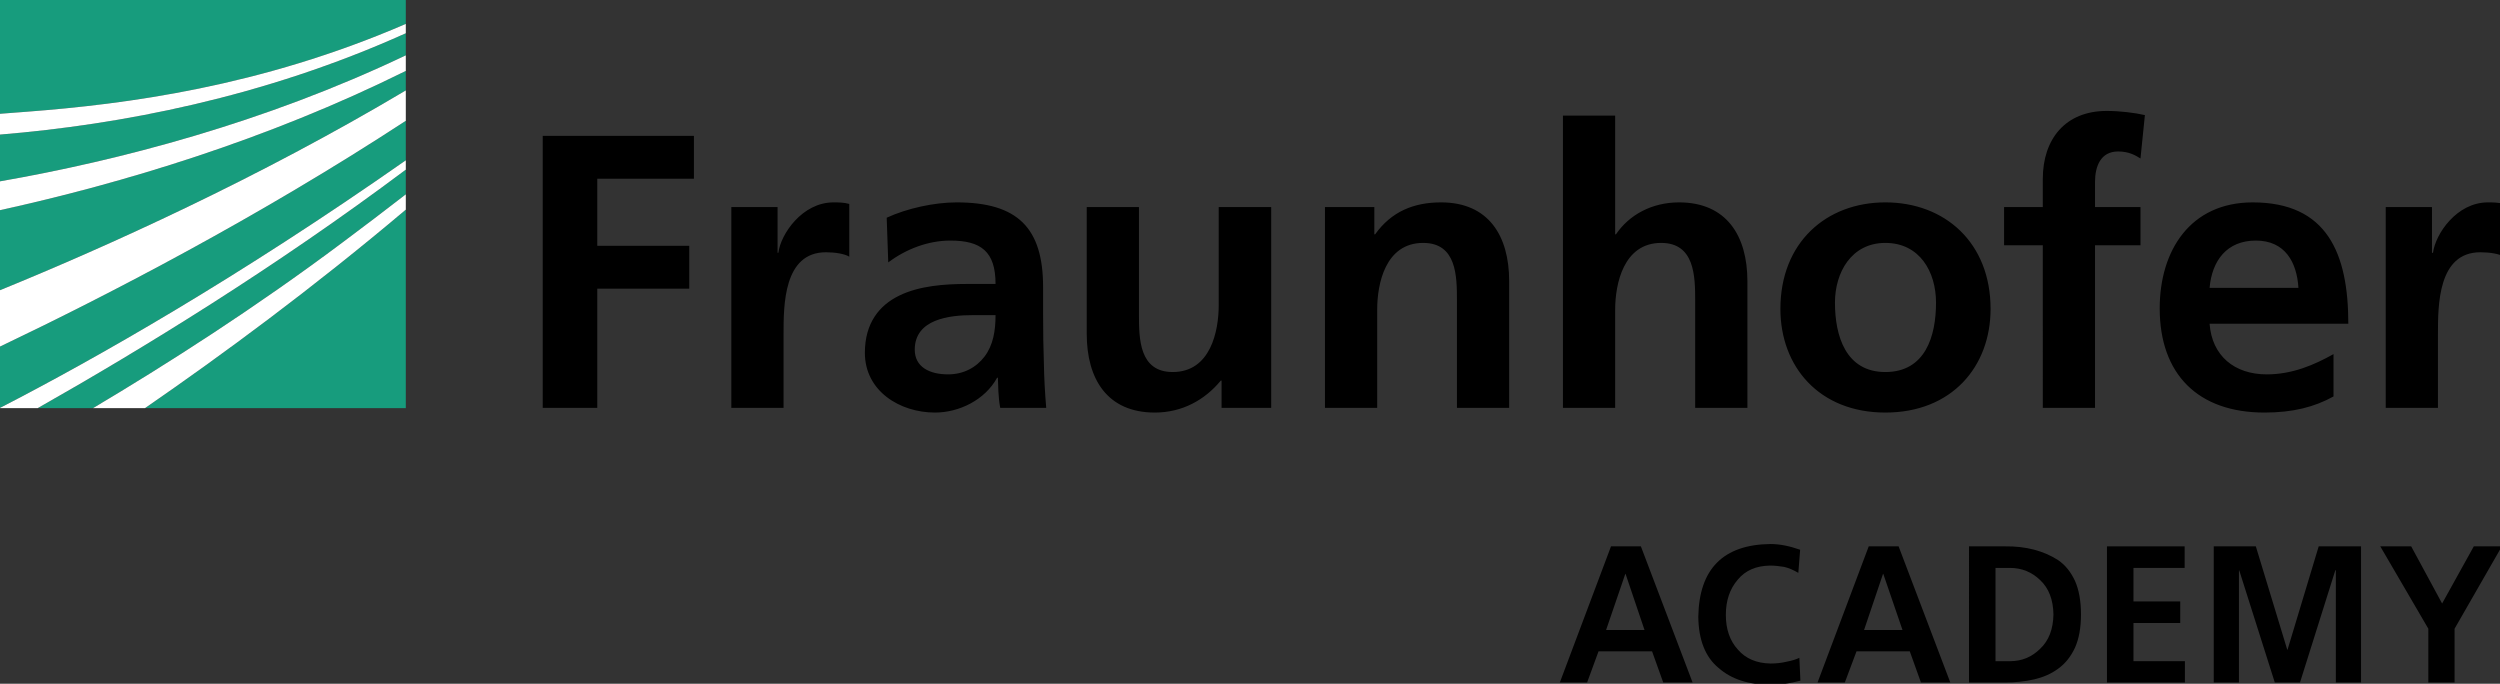 <?xml version="1.0" encoding="UTF-8" standalone="no"?>
<!-- Created with Inkscape (http://www.inkscape.org/) -->

<svg
   xmlns:dc="http://purl.org/dc/elements/1.1/"
   xmlns:cc="http://creativecommons.org/ns#"
   xmlns:rdf="http://www.w3.org/1999/02/22-rdf-syntax-ns#"
   xmlns:svg="http://www.w3.org/2000/svg"
   xmlns="http://www.w3.org/2000/svg"
   xmlns:sodipodi="http://sodipodi.sourceforge.net/DTD/sodipodi-0.dtd"
   xmlns:inkscape="http://www.inkscape.org/namespaces/inkscape"
   width="850.018mm"
   height="232.481mm"
   viewBox="0 0 850.018 232.481"
   version="1.1"
   id="svg8"
   inkscape:version="0.92.1 r15371"
   sodipodi:docname="academy.svg">
  <rect x="0" y="0" width="850.018" height="232.481" fill="#333333" stroke="none"/>
  <defs
     id="defs2">
    <clipPath
       id="clipEmfPath1"
       clipPathUnits="userSpaceOnUse">
      <path
         id="path10"
         d="M 696.333,529.333 H 3212.667 v -387 H 696.333 Z"
         inkscape:connector-curvature="0" />
    </clipPath>
    <pattern
       y="0"
       x="0"
       height="6"
       width="6"
       patternUnits="userSpaceOnUse"
       id="EMFhbasepattern" />
  </defs>
  <sodipodi:namedview
     id="base"
     pagecolor="#ffffff"
     bordercolor="#666666"
     borderopacity="1.0"
     inkscape:pageopacity="0.0"
     inkscape:pageshadow="2"
     inkscape:zoom="0.35"
     inkscape:cx="1742.8571"
     inkscape:cy="-14.952385"
     inkscape:document-units="mm"
     inkscape:current-layer="layer1"
     showgrid="false"
     fit-margin-top="0"
     fit-margin-left="0"
     fit-margin-right="0"
     fit-margin-bottom="0"
     inkscape:window-width="1920"
     inkscape:window-height="996"
     inkscape:window-x="-8"
     inkscape:window-y="-8"
     inkscape:window-maximized="1" />
  <g
     inkscape:label="Ebene 1"
     inkscape:groupmode="layer"
     id="layer1"
     transform="translate(626.092,87.603)">
    <g
       id="g82"
       transform="matrix(0.265,0,0,0.265,-626.092,-87.603)">
      <path
         id="path16"
         d="m 0,523.333 c 123.667,-63.667 305.333,-167 520.667,-317.667 0,-50.667 0,-50.667 0,-50.667 C 331,279 138.333,378.667 0,444.667 Z"
         style="fill:#179c7d;fill-opacity:1;fill-rule:nonzero;stroke:none"
         inkscape:connector-curvature="0" />
      <path
         id="path18"
         d="M 0,372.333 C 138,316 330.667,229 520.667,116 c 0,-25 0,-25 0,-25 C 342,179.667 156.333,235.333 0,269.667 Z"
         style="fill:#179c7d;fill-opacity:1;fill-rule:nonzero;stroke:none"
         inkscape:connector-curvature="0" />
      <path
         id="path20"
         d="m 520.667,523.667 c 0,-254.667 0,-254.667 0,-254.667 C 402.333,369 284.667,455.667 186,523.667 Z"
         style="fill:#179c7d;fill-opacity:1;fill-rule:nonzero;stroke:none"
         inkscape:connector-curvature="0" />
      <path
         id="path22"
         d="M 119.333,523.667 C 213,468 327,395.333 440,310.667 c 26.667,-20 53.667,-40.333 80.667,-61.333 0,-31.667 0,-31.667 0,-31.667 C 353,343.333 182,448 48.333,523.667 Z"
         style="fill:#179c7d;fill-opacity:1;fill-rule:nonzero;stroke:none"
         inkscape:connector-curvature="0" />
      <path
         id="path24"
         d="M 0,232.667 C 152.333,206 338.667,157.667 520.667,71 c 0,-28.333 0,-28.333 0,-28.333 C 337.333,125.333 153.333,160 0,172.667 Z"
         style="fill:#179c7d;fill-opacity:1;fill-rule:nonzero;stroke:none"
         inkscape:connector-curvature="0" />
      <path
         id="path26"
         d="m 0,0 c 0,146 0,146 0,146 11.333,-1 23,-1.667 34.667,-2.667 126.667,-9.667 299.667,-32 486,-112.667 C 520.667,0 520.667,0 520.667,0 Z"
         style="fill:#179c7d;fill-opacity:1;fill-rule:nonzero;stroke:none"
         inkscape:connector-curvature="0" />
      <path
         id="path28"
         d="m 0,146 c 0,26.667 0,26.667 0,26.667 C 153.333,160 337.333,125.333 520.667,42.667 c 0,-12 0,-12 0,-12 C 334.333,111.333 161.333,133.667 34.667,143.333 23,144.333 11.333,145 0,146 Z"
         style="fill:#ffffff;fill-opacity:1;fill-rule:nonzero;stroke:none"
         inkscape:connector-curvature="0" />
      <path
         id="path30"
         d="m 0,269.667 c 156.333,-34.333 342,-90 520.667,-178.667 0,-20 0,-20 0,-20 C 338.667,157.667 152.333,206 0,232.667 Z"
         style="fill:#ffffff;fill-opacity:1;fill-rule:nonzero;stroke:none"
         inkscape:connector-curvature="0" />
      <path
         id="path32"
         d="M 0,444.667 C 138.333,378.667 331,279 520.667,155 c 0,-39 0,-39 0,-39 C 330.667,229 138,316 0,372.333 Z"
         style="fill:#ffffff;fill-opacity:1;fill-rule:nonzero;stroke:none"
         inkscape:connector-curvature="0" />
      <path
         id="path34"
         d="m 119.333,523.667 c 66.667,0 66.667,0 66.667,0 C 284.667,455.667 402.333,369 520.667,269 c 0,-19.667 0,-19.667 0,-19.667 -27,21 -54,41.333 -80.667,61.333 -113,84.667 -227,157.333 -320.667,213 z"
         style="fill:#ffffff;fill-opacity:1;fill-rule:nonzero;stroke:none"
         inkscape:connector-curvature="0" />
      <path
         id="path36"
         d="m 0,523.667 c 48.333,0 48.333,0 48.333,0 C 182,448 353,343.333 520.667,217.667 c 0,-12 0,-12 0,-12 -215.333,150.667 -397,254 -520.667,317.667 z"
         style="fill:#ffffff;fill-opacity:1;fill-rule:nonzero;stroke:none"
         inkscape:connector-curvature="0" />
      <path
         id="path38"
         d="m 3061,523.333 c 67,0 67,0 67,0 0,-94.667 0,-94.667 0,-94.667 0,-37 0,-105 54.333,-105 12.333,0 24.333,2 30.333,5.667 0,-67.667 0,-67.667 0,-67.667 -7.333,-2 -14.333,-2 -20.667,-2 -40,0 -67.333,40.667 -70.333,64.667 -1.333,0 -1.333,0 -1.333,0 0,-58.667 0,-58.667 0,-58.667 -59.333,0 -59.333,0 -59.333,0 z m -67,-69 c -25,14 -53,26 -85.667,26 -41.333,0 -70.333,-23.667 -73.333,-65 178,0 178,0 178,0 0,-90 -27,-155.667 -122.667,-155.667 -80,0 -119.333,61.667 -119.333,136 0,84.667 49.333,133.667 134.333,133.667 36.333,0 64,-7 88.667,-20.667 z m -159,-85 c 3,-34.667 22,-60.667 59.333,-60.667 37.667,0 52.667,28 54.667,60.667 z m -214,154 c 67,0 67,0 67,0 0,-208.667 0,-208.667 0,-208.667 58.333,0 58.333,0 58.333,0 0,-49 0,-49 0,-49 -58.333,0 -58.333,0 -58.333,0 0,-32 0,-32 0,-32 0,-20 7,-39.333 29.667,-39.333 14.333,0 22.667,5.333 28.667,9 C 2752,147.667 2752,147.667 2752,147.667 c -13,-3 -32,-5.333 -49,-5.333 -53,0 -82,36 -82,87.333 0,36 0,36 0,36 -49.667,0 -49.667,0 -49.667,0 0,49 0,49 0,49 49.667,0 49.667,0 49.667,0 z m -266.667,-135 c 0,-38.667 21,-76.667 64.667,-76.667 44,0 65,37 65,76.667 0,43 -13.667,89 -65,89 -51,0 -64.667,-46.667 -64.667,-89 m -70,8 c 0,74 49.667,133 134.667,133 85.333,0 135,-59 135,-133 0,-85 -58.667,-136.667 -135,-136.667 -76,0 -134.667,51.667 -134.667,136.667 m -279,127 c 67,0 67,0 67,0 0,-126 0,-126 0,-126 0,-33 10.667,-85.667 59,-85.667 43,0 43.667,42.667 43.667,74 0,137.667 0,137.667 0,137.667 67,0 67,0 67,0 0,-162.667 0,-162.667 0,-162.667 0,-58 -26.667,-101 -87.667,-101 -35,0 -64,16 -81,41 -1,0 -1,0 -1,0 0,-152.333 0,-152.333 0,-152.333 -67,0 -67,0 -67,0 z m -305.333,0 c 67,0 67,0 67,0 0,-126 0,-126 0,-126 0,-33 10.333,-85.667 59,-85.667 43,0 43.333,42.667 43.333,74 0,137.667 0,137.667 0,137.667 67,0 67,0 67,0 0,-162.667 0,-162.667 0,-162.667 0,-58 -26.333,-101 -87.333,-101 -35,0 -63.667,11.667 -84.667,41 -1,0 -1,0 -1,0 0,-35 0,-35 0,-35 -63.333,0 -63.333,0 -63.333,0 z m -69,-257.667 c -67.333,0 -67.333,0 -67.333,0 0,126 0,126 0,126 0,33 -10.333,85.667 -59,85.667 -43,0 -43.333,-42.667 -43.333,-74 0,-137.667 0,-137.667 0,-137.667 -67,0 -67,0 -67,0 0,162.667 0,162.667 0,162.667 0,58 26.333,101 87.333,101 35,0 64,-16 84.667,-41 1,0 1,0 1,0 0,35 0,35 0,35 63.667,0 63.667,0 63.667,0 z m -457.333,183 c 0,-39.333 44.667,-44.333 74.667,-44.333 29,0 29,0 29,0 0,20 -3,38.333 -14,53 -10.667,14 -26.667,23 -47,23 -24,0 -42.667,-9.667 -42.667,-31.667 m -34,-112 c 22.667,-17 51,-28 79.667,-28 39.333,0 58,14 58,55.667 -37,0 -37,0 -37,0 -28,0 -61,2.333 -86.667,15 -25.333,12.333 -44,35 -44,73.333 0,49 44.667,76.667 90,76.667 30.667,0 64,-16 79.667,-44.667 1,0 1,0 1,0 0.333,8 0.333,25 3,38.667 59,0 59,0 59,0 -1.667,-20 -2.667,-38 -3,-57.667 -0.667,-19 -1,-38.333 -1,-64.333 0,-33 0,-33 0,-33 0,-76 -32.667,-108.667 -111,-108.667 -28.667,0 -63.667,7.667 -89.667,19.667 z M 938.333,523.333 c 67,0 67,0 67,0 0,-94.667 0,-94.667 0,-94.667 0,-37 0,-105 54.333,-105 12,0 24,2 30,5.667 0,-67.667 0,-67.667 0,-67.667 -7,-2 -14,-2 -20.333,-2 -40,0 -67.667,40.667 -70.667,64.667 -1,0 -1,0 -1,0 0,-58.667 0,-58.667 0,-58.667 -59.333,0 -59.333,0 -59.333,0 z m -242,0 c 70,0 70,0 70,0 0,-153 0,-153 0,-153 118,0 118,0 118,0 0,-55 0,-55 0,-55 -118,0 -118,0 -118,0 0,-86 0,-86 0,-86 124,0 124,0 124,0 0,-55 0,-55 0,-55 -194,0 -194,0 -194,0 z"
         clip-path="url(#clipEmfPath1)"
         style="fill:#000000;fill-opacity:1;fill-rule:nonzero;stroke:none"
         inkscape:connector-curvature="0" />
      <path
         id="path40"
         d="m 2067,701 h 38.333 l 66.333,174.667 H 2134 l -14.333,-40 H 2051 l -14.667,40 h -35 z m 18.667,35.333 h -0.333 l -24.667,72 H 2110 Z"
         style="fill:#000000;fill-opacity:1;fill-rule:nonzero;stroke:none"
         inkscape:connector-curvature="0" />
      <path
         id="path42"
         d="m 2310,873.333 c -12.667,3.333 -25.333,5.333 -38.333,5.333 -27.667,0 -50,-7 -66.667,-21.667 -17,-14 -25.667,-36 -26,-65.667 C 2180,730 2211,698.667 2271.667,698 c 12,0 24.667,2.667 38,7.333 C 2307.333,735 2307.333,735 2307.333,735 2301,731.333 2295,728.667 2289,727.333 c -6,-1 -12,-1.667 -18,-1.667 -17.667,0.333 -31.333,6 -41.333,18 -10.333,12 -15.333,27 -15.333,45.333 0,18 5,33 15.333,44.333 10,11.667 24,17.667 42,18 7,0 13.667,-0.667 20.667,-2.333 7,-1.333 12.333,-3 16.333,-5 z"
         style="fill:#000000;fill-opacity:1;fill-rule:nonzero;stroke:none"
         inkscape:connector-curvature="0" />
      <path
         id="path44"
         d="M 2397.667,701 H 2436 l 66.333,174.667 h -37.667 l -14.333,-40 H 2382 l -15,40 h -35 z m 18.667,35.333 H 2416 l -24.333,72 H 2441 Z"
         style="fill:#000000;fill-opacity:1;fill-rule:nonzero;stroke:none"
         inkscape:connector-curvature="0" />
      <path
         id="path46"
         d="m 2526.333,701 c 46.333,0 46.333,0 46.333,0 26.667,-0.333 49.333,5.667 68,17.667 C 2650,725 2657,734 2662.333,745.333 c 5,11.333 7.667,25.667 7.667,43 0,17.333 -2.667,31.333 -7.667,42.667 -5.333,11.333 -12.333,20.333 -21.667,27 -9,6.667 -19.333,11 -30.667,13.667 -11.667,2.667 -24.333,4 -37.333,4 -46.333,0 -46.333,0 -46.333,0 z m 34,147.333 c 18.667,0 18.667,0 18.667,0 15,0 28,-5.333 38.667,-16 11,-10.333 16.667,-25 17,-44 -0.333,-19 -6,-33.667 -17,-44 C 2607,734 2594,728.667 2579,728.667 c -18.667,0 -18.667,0 -18.667,0 z"
         style="fill:#000000;fill-opacity:1;fill-rule:nonzero;stroke:none"
         inkscape:connector-curvature="0" />
      <path
         id="path48"
         d="M 2703.333,701 H 2803 v 27.667 h -65.667 v 43 h 60 v 27.667 h -60 v 49 h 66 v 27.333 h -100 z"
         style="fill:#000000;fill-opacity:1;fill-rule:nonzero;stroke:none"
         inkscape:connector-curvature="0" />
      <path
         id="path50"
         d="m 2840.333,701 h 54 l 40.333,132.667 H 2935 L 2975,701 h 54.333 V 875.667 H 2997 v -144 h -0.667 l -45.333,144 h -32.333 l -45.667,-144 -0.333,0.667 v 143.333 h -32.333 z"
         style="fill:#000000;fill-opacity:1;fill-rule:nonzero;stroke:none"
         inkscape:connector-curvature="0" />
      <path
         id="path52"
         d="M 3115.667,806.667 3054,701 h 39.667 l 39.667,73.333 L 3174,701 h 36 l -60.667,105.667 v 69 h -33.667 z"
         style="fill:#000000;fill-opacity:1;fill-rule:nonzero;stroke:none"
         inkscape:connector-curvature="0" />
    </g>
  </g>
</svg>
